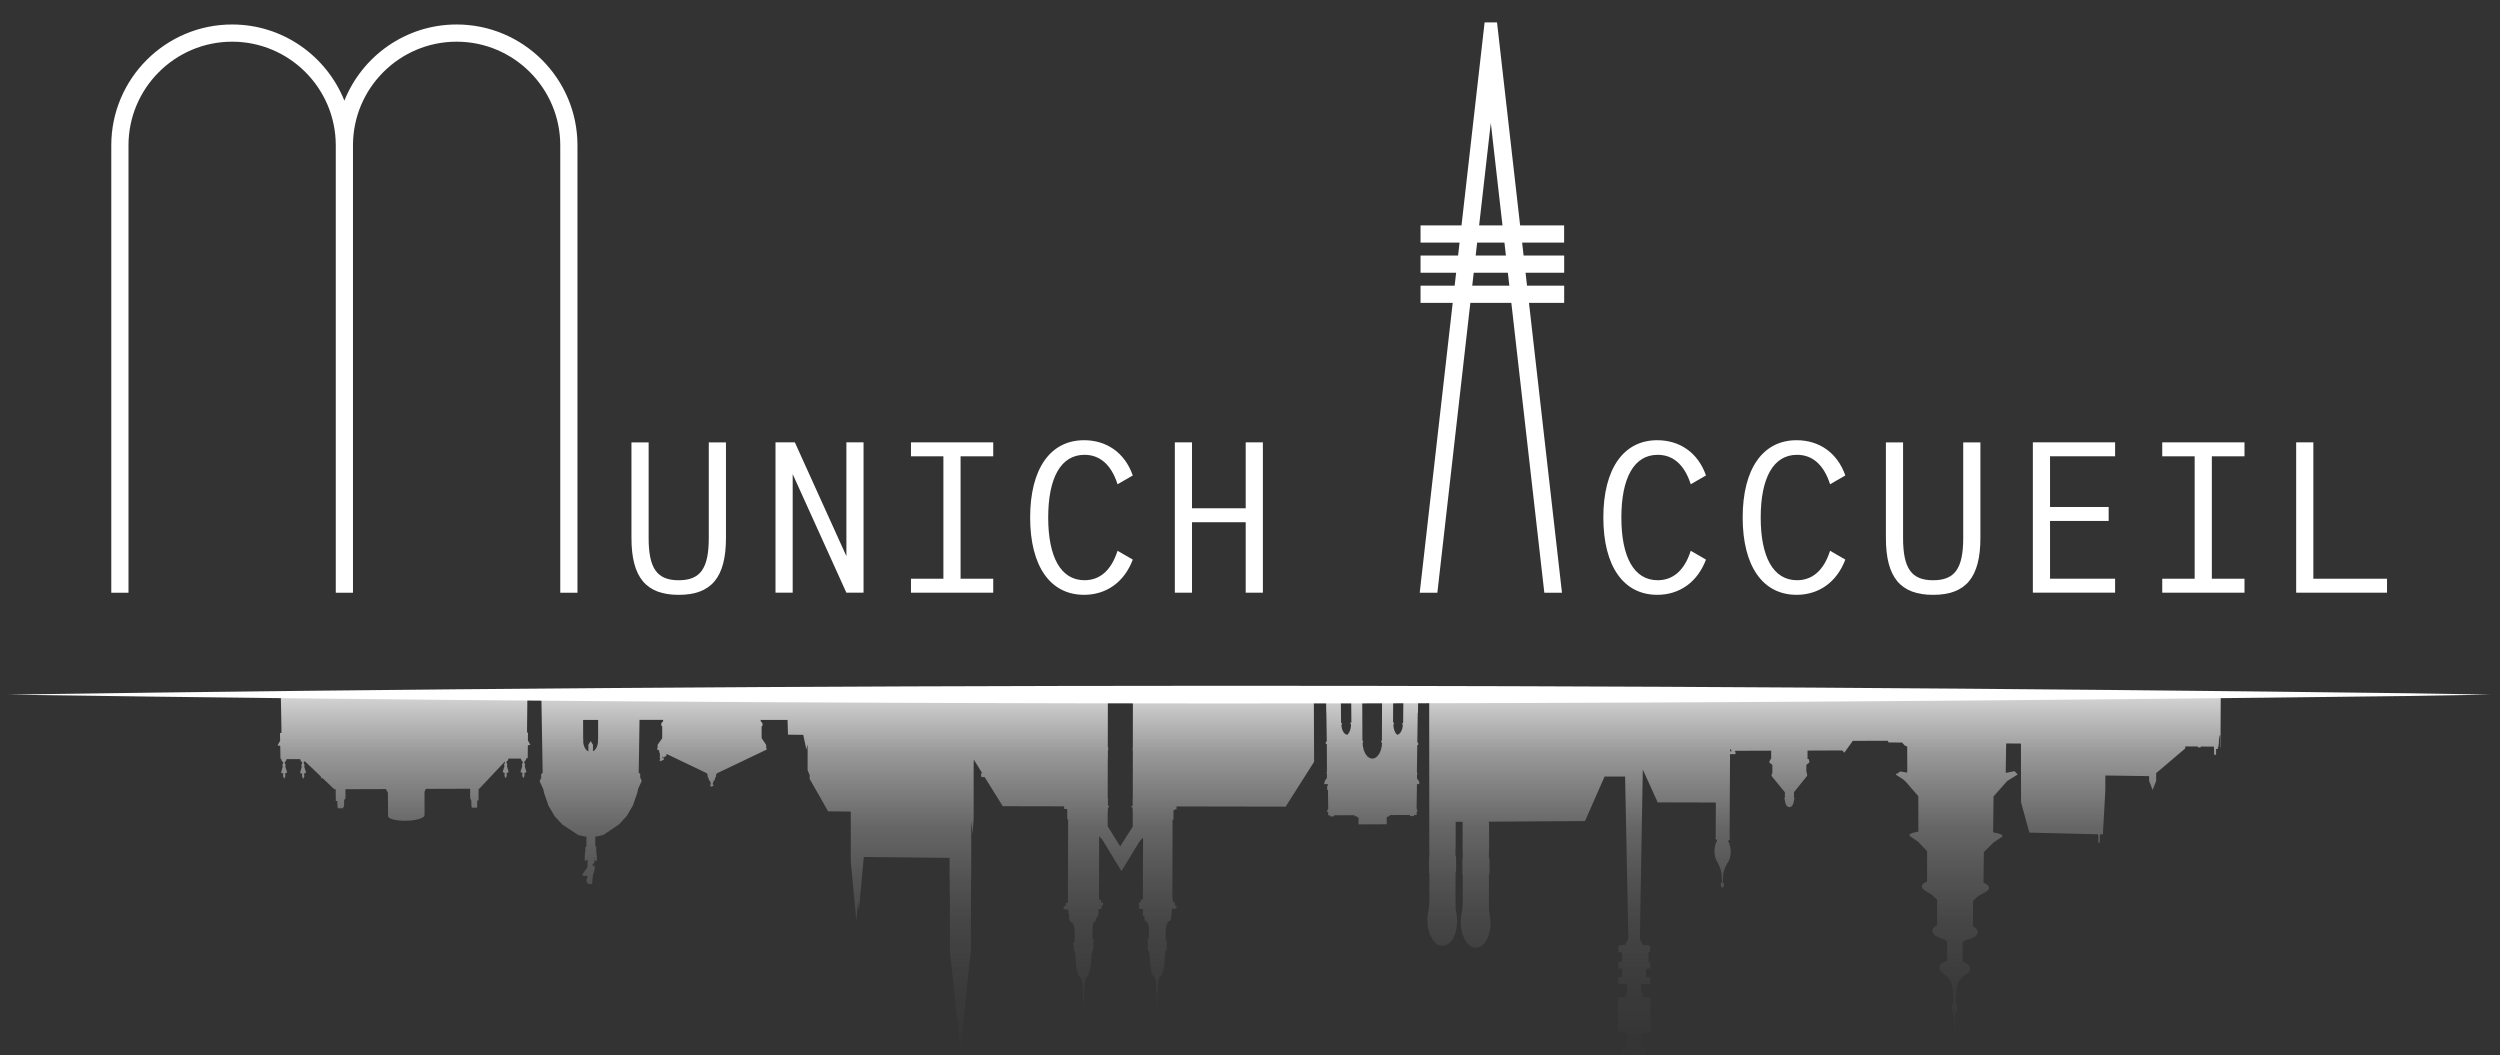 <?xml version="1.0" encoding="UTF-8" standalone="no"?>
<!DOCTYPE svg PUBLIC "-//W3C//DTD SVG 1.1//EN" "http://www.w3.org/Graphics/SVG/1.1/DTD/svg11.dtd">
<svg width="100%" height="100%" viewBox="0 0 500 211" version="1.1" xmlns="http://www.w3.org/2000/svg" xmlns:xlink="http://www.w3.org/1999/xlink" xml:space="preserve" xmlns:serif="http://www.serif.com/" style="fill-rule:evenodd;clip-rule:evenodd;stroke-linejoin:round;stroke-miterlimit:2;">
    <rect x="0" y="0" width="500" height="211" fill="#333333" stroke="none"/>
    <g transform="matrix(0.515,0,0,0.515,-29.351,-32.441)">
        <path d="M60.11,332.75C369.64,328.2 684.39,328.32 993.96,332.24L1024.08,332.75L993.96,333.26C684.38,337.18 369.65,337.3 60.11,332.75Z" style="fill:white;fill-rule:nonzero;"/>
    </g>
    <g transform="matrix(0.515,0,0,0.515,-29.351,-32.441)">
        <path d="M164.77,332.75L164.77,333.21L166.06,333.21L166.31,347.56L165.72,347.71L165.78,350.68L164.78,352.47L165.82,352.66L165.91,357.64L166.19,357.7L166.32,358.29L166.36,358.39L167,359.1L166.63,360.21L166.66,360.28L166.82,360.64L166.16,362.99L166.21,363.14L166.96,363.39L166.92,364.48L166.94,364.54L167.39,365.41L167.82,364.48L167.73,363.35L168.52,362.98L167.77,360.63L167.94,360.2L167.52,359.08L168.18,358.28L168.27,357.81L173.59,357.81L173.71,358.34L173.78,358.44L174.39,359.14L174.01,360.26L174.2,360.69L173.53,363.05L173.62,363.2L174.33,363.45L174.28,364.54L174.74,365.47L175.18,364.54L175.09,363.41L175.87,363.04L175.13,360.68L175.3,360.25L174.89,359.13L175.34,358.58L181.52,364.46L181.52,364.52L181.98,365.45L182.16,365.07L186.8,369.49L187.35,369.49L187.4,374.05L187.99,374.05L188.02,375.93L188.19,376.87L190.2,376.87L190.24,376.48L190.5,376.48L190.64,375.18L190.62,373.69L191.18,373.02L191.14,369.48L206.87,369.43L207.64,370.86L207.7,379.69L207.75,380.21L208.3,380.71L209.31,381.14L210.73,381.47L212.45,381.68L214.35,381.75L216.28,381.66L218.09,381.43L219.65,381.08L220.84,380.63L221.59,380.13L221.87,379.6L221.85,370.46L222.38,369.35L239.57,369.29L239.57,372.82L239.94,373.84L240.04,373.84L240.04,374.97L240.1,376.26L240.22,376.26L240.24,376.64L242.23,376.64L242.32,375.7L242.32,373.83L242.84,373.83L242.86,369.29L243.13,369.29L253.01,358.79L253.14,358.94L252.74,360.06L252.92,360.49L252.2,362.83L252.98,363.19L252.91,364.31L253.35,365.23L253.8,364.3L253.74,363.2L254.33,362.96L254.52,362.81L253.84,360.47L254.02,360.04L253.64,358.93L254.31,358.14L254.42,357.6L259.31,357.6L259.41,358.13L260.06,358.92L259.66,360.04L259.83,360.47L259.11,362.81L259.89,363.17L259.81,364.29L260.24,365.21L260.69,364.28L260.64,363.19L261.27,362.95L261.42,362.8L260.75,360.46L260.93,360.03L260.55,358.92L261.22,358.13L261.34,357.52L261.93,357.4L261.98,352.42L262.95,352.27L262,350.5L262.03,347.55L261.66,347.4L261.8,334.11L267.24,334.11L267.69,360.54L267.74,363.15L267.15,363.64L267.18,365.39L267.14,365.41L267.03,365.17L266.57,366.41L267.97,369.48L268.36,371.19L270.03,375.95L272.44,380.03L275.46,383.27L278.91,385.54L281.58,387.3L283.86,387.82L284.73,387.91L284.73,391.53L284.45,391.95L284.32,391.89L284.28,393.4L284.28,393.93L284.18,393.98L284.1,395.64L284.1,397.42L285.2,396.85L285.13,399.8L283.09,402.63L283.62,403.21L285.01,403.07L285.14,403.35L285.09,403.57L284.95,404.26L284.81,404.4L284.74,404.55L284.72,404.77L284.79,404.97L284.76,405.39C285.43,406.95 286.94,406.18 286.94,406.18L287.25,402.85L287.75,401.5L287.75,400.92L287.93,400.8L287.93,399.09L287.18,399.42L287.18,398.38L287.66,398.38L287.92,397.63L287.76,396.38L287.67,396.38L287.67,395.78L287.77,396.06L287.84,396.26L287.82,396.4L287.82,396.7L287.88,396.85L287.97,397.03L288.78,397.44L288.78,395.74L288.59,393.87L288.55,393.85L288.55,391.85L288.44,391.91L288.17,391.52L288.17,387.88L289.07,387.78L291.34,387.23L293.73,385.63L297.41,383.13L300.4,379.88L302.79,375.79L304.43,371.04L304.84,369.23L306.2,366.29L305.75,365.06L305.64,365.31L305.6,365.29L305.63,363.55L305.04,363.08L305.08,360.47L305.35,342.54L314.51,342.54L314.51,343.15L314.27,343.3L314.18,343.48L313.98,343.61L313.82,343.94L313.78,344.37L313.86,344.78L314.06,345.06L314.2,345.1L314.17,345.13L314.14,349.72L312.39,352.22L312.39,353.12L312.15,354.01L312.97,354.41L312.99,354.74L313.01,354.78L313.01,355.08L313.1,355.34L313.16,355.34L313.19,355.46L313.19,355.48L313.28,355.91L313.28,356.53L313.26,356.67L313.26,356.78L313.18,356.95L313.18,357.07L313.22,357.2L313.36,357.52L313.36,357.78L313.26,357.88L313.26,358.02L313.24,358.04L313.21,358.04L313.21,358.34L313.17,358.37L313.17,358.5L313.19,358.55L313.27,358.6L313.4,358.62L313.47,358.59L313.52,358.59L313.57,358.5L313.6,358.4L313.65,358.4L313.68,358.38L313.72,358.32L313.72,358.2L313.69,358.15L313.67,358.09L313.69,358.03L313.73,358.05L313.73,358.19L313.75,358.34L313.75,358.39L313.86,358.47L313.98,358.47L314.12,358.37L314.22,358.29L314.22,358.23L314.34,358.23L314.34,358.19L314.47,358.16L314.47,358.14L314.75,358.08L314.78,358.04L314.8,357.86L314.8,357.69L314.73,357.54L314.62,357.52L314.57,357.46L314.42,357.46L314.42,357.41L314.36,357.37L314.3,357.34L314.23,357.3L314.21,357.13L314.21,357.06L314.19,356.96L314.19,356.89L314.24,356.86L314.35,356.86L314.44,356.88L314.44,356.91L314.52,356.94L314.55,356.98L314.55,357.13L314.61,357.33L314.64,357.39L314.71,357.37L314.73,357.33L314.73,357.15L314.89,357.13L315,357.04L315.12,356.89L315.17,356.75L315.17,356.68L315.27,356.68L315.3,356.77L315.34,356.77L315.34,356.73L315.4,356.73L315.4,356.77L315.44,356.77L315.48,356.81L315.53,356.79L315.57,356.73L315.59,356.67L315.68,356.64L315.7,356.51L315.7,356.39L315.81,356.36L315.83,356.17L315.8,356.14L315.8,356.05L315.86,355.98L315.86,355.79L331.5,363.29L331.5,363.41L331.72,363.62L331.68,363.86L331.79,364L331.79,364.24L331.81,364.43L331.87,364.62L331.91,364.69L331.91,364.77L331.86,364.77L331.86,364.93L331.97,365.06L332.02,365.06L332.02,365.01L332.18,365.01L332.2,365.21L332.17,365.36L332.2,365.53L332.26,365.53L332.21,365.69L332.21,365.77L332.56,366.23L332.62,366.23L332.66,366.16L332.75,366.29L332.75,366.39L332.96,367L333.03,367.4L333.03,367.66L332.98,367.73L332.91,367.66L332.82,367.66L332.77,367.78L332.74,367.89L332.76,368.06L332.78,368.1L332.97,368.31L333.15,368.27L333.25,368.45L333.37,368.52L333.47,368.52L333.56,368.48L333.66,368.36L333.69,368.25L333.69,368.2L333.86,368.27L333.93,368.27L334.08,368.12L334.08,367.84L333.88,367.64L333.81,367.64L333.81,367.29L334.04,366.55L334.08,366.55L334.12,366.15L334.3,366.12L334.36,366.16L334.43,366.12L334.45,365.95L334.51,365.95L334.55,365.97L334.61,365.92L334.63,365.79L334.58,365.67L334.58,365.58L334.65,365.56L334.69,365.51L334.69,365.36L334.64,365.32L334.62,365.26L334.62,365.21L334.66,365.19L334.66,365.01L334.68,364.94L334.9,364.91L334.94,364.95L334.98,364.95L334.98,364.89L334.97,364.75L335,364.63L335.05,364.55L335.07,364.3L335.07,363.92L335.17,363.92L335.21,363.85L335.14,363.72L335.14,363.64L335.29,363.44L335.38,363.39L335.38,363.33L354.77,354.07L354.53,353.17L354.53,352.27L352.78,349.67L352.75,345.18L352.72,345.15L352.85,345.11L353.05,344.83L353.14,344.42L353.1,343.99L352.94,343.66L352.79,343.56L352.69,343.35L352.45,343.2L352.42,343.2L352.42,342.58L362.84,342.58L362.84,342.66L363,348.3L368.98,348.37L368.98,348.62L370.16,354.15L370.44,352.67L370.47,352.83L370.63,352.08L370.63,362.11L371.43,364.03L371.43,365.48L378.58,378.07L387.37,378.17L387.39,378.25L387.39,397.54L389.55,420.57L390.24,413.12L390.54,416.38L392.45,395.79L425.77,396.16L425.77,404.56L425.83,405.22L425.83,410.8L425.89,410.97L425.89,432.38L429.97,470.27L434.05,431.75L434.05,409.83L434.11,409.67L434.11,404.09L434.17,402.92L434.17,383.24L434.26,382.14L434.65,386.93L435.11,381.07L435.11,360.4L435.14,359.09L435.14,357.94L435.19,357.94L435.19,358.02L438.45,363.27L438.45,363.34L437.91,363.34L438.12,364.77L439.38,364.77L446.41,376.08L470.25,376.13L470.25,377.14L471.37,377.17L471.37,377.4L471.45,377.4L471.45,381.21L471.8,381.21L471.73,407.79L471.73,408.33L471.71,413.61L471.19,413.67L471.19,413.77L470.85,413.81L470.85,414.83L470.06,414.94L470.06,416.06L471.95,416.36L471.95,417.95L472.18,417.99L472.21,418.53L472.18,418.74L472.15,419.23L472.18,419.71L472.25,420.15L472.37,420.52L472.52,420.8L472.7,420.96L472.9,420.99L473.1,421.07L473.3,421.22L473.49,421.43L473.67,421.71L473.83,422.04L473.97,422.42L474.09,422.84L474.19,423.3L474.26,423.79L474.31,424.3L474.34,424.83L474.34,429.02L474.32,429.02L473.78,429.12L473.78,429.85L474.1,430.18L473.95,430.49L473.95,430.79L473.98,431.09L474,431.36L474.02,431.6L474.04,431.8L474.06,431.97L474.08,432.1L474.1,432.19L474.12,432.25L474.68,432.81L474.68,433.11L474.46,433.58L474.46,434.13L474.68,434.19L474.68,434.65L474.72,435.94L474.81,437.18L474.94,438.35L475.11,439.41L475.32,440.35L475.56,441.15L475.82,441.8L476.11,442.28L476.41,442.58L476.72,442.7L476.82,442.73L477.4,445.01L477.78,454.94L478.21,444.91L478.75,442.7L478.82,442.68L479.08,442.56L479.33,442.26L479.57,441.78L479.79,441.13L480.04,440.33L480.27,439.42L480.47,438.4L480.64,437.27L480.77,436.07L480.86,434.81L480.9,433.55L481.11,432.93L481.11,432.56L481.46,432.2L481.46,432.18L481.48,432.18L481.5,432.11L481.52,432L481.54,431.85L481.54,431.67L481.57,431.45L481.57,431.2L481.6,430.92L481.6,430.61L481.63,430.28L481.63,429.92L481.65,429.57L481.44,429.11L481.79,428.68L481.79,427.96L481.26,427.85L481.26,423.78L481.29,423.25L481.34,422.73L481.42,422.23L481.51,421.75L481.63,421.3L481.74,421.14L481.91,420.98L482.09,420.89L482.25,420.85L482.4,420.69L482.53,420.42L482.63,420.05L482.69,419.61L482.69,419.55L482.83,419.48L482.99,419.27L483.13,418.96L483.19,418.77L483.49,418.77L483.55,416.69L483.55,416.41L483.57,416.15L483.57,416.12L484.82,415.94L484.82,414.82L484.42,414.76L485.35,414.63L485.35,413.56L484.61,413.46L484.61,412.49L483.79,412.38L483.79,407.25L483.8,406.73L483.84,387.72L484.99,388.95L492.51,401.29L499.52,389.77L500.9,388.25L500.84,406.66L500.84,407.18L500.82,412.3L500.01,412.41L500.01,413.38L499.27,413.48L499.27,414.55L499.94,414.64L499.32,414.73L499.32,415.84L500.85,416.06L500.85,418.64L501.38,418.64L501.4,418.72L501.4,419.47L501.47,419.91L501.57,420.28L501.71,420.55L501.86,420.71L502.02,420.74L502.2,420.83L502.38,420.98L502.54,421.19L502.7,421.47L502.84,421.8L502.97,422.18L503.07,422.6L503.12,422.87L503.14,423.08L503.16,423.61L503.16,427.66L502.63,427.77L502.63,428.48L502.9,428.81L502.74,428.84L502.74,430.96L502.75,431.21L502.75,431.76L502.76,431.87L502.76,431.96L503.25,432.45L503.25,432.67L503.37,433.81L503.46,433.83L503.48,434.54L503.56,435.79L503.68,436.98L503.79,438L503.94,439.06L504.12,440L504.33,440.8L504.56,441.44L504.81,441.91L505.07,442.21L505.34,442.32L505.43,442.34L505.96,444.57L506.32,454.47L506.74,444.6L507.31,442.33L507.41,442.31L507.7,442.19L507.98,441.89L508.25,441.41L508.5,440.76L508.73,439.96L508.93,439.02L509.09,437.96L509.22,436.8L509.31,435.57L509.36,434.29L509.36,433.83L509.56,433.78L509.56,433.23L509.4,432.53L510,431.92L510,431.9L510.02,431.85L510.02,431.76L510.04,431.63L510.04,431.46L510.06,431.26L510.06,431.03L510.08,430.76L510.08,430.47L510.1,430.17L509.94,429.85L510.23,429.54L510.23,428.81L509.73,428.71L509.94,428.44L509.94,427.73L509.7,427.68L509.7,424.55L509.73,424.02L509.78,423.51L509.85,423.02L509.95,422.56L510.07,422.14L510.21,421.76L510.36,421.44L510.53,421.16L510.71,420.95L510.9,420.8L511.1,420.71L511.28,420.68L511.45,420.52L511.59,420.25L511.7,419.88L511.77,419.44L511.8,418.96L511.78,418.61L511.96,418.61L512.03,416.83L512.03,416.59L512.05,416.37L512.05,416.18L512.07,416.09L513.87,415.8L513.87,414.69L513.11,414.59L513.11,414.53L513.24,414.51L513.24,413.44L512.51,413.35L512.51,412.38L512.28,412.35L512.28,408.16L512.29,407.62L512.35,381.31L512.71,381.31L512.71,377.55L513.26,377.55L513.26,377.32L513.89,377.32L513.89,376.24L512.75,376.19L512.75,376.17L556.27,376.25L556.28,376.25L567.32,358.85L567.22,334.09L571.96,334.09L572.05,339.82L572.08,339.82L572.25,350.91L571.86,351.13L571.86,351.9L572.26,351.92L572.31,362.7L572.05,363.3L572.31,363.3L572.31,365.11L571.51,366.23L571.27,367.18L571.27,367.51L572.67,367.51L572.67,367.93L572.39,368.32L572.41,369.76L572.7,369.76L572.81,377.04L572.18,378.24L572.78,378.24L572.8,379.62L573.44,379.62L573.44,380.03L574.98,380.03L575.15,379.61L583.01,379.58L583.01,379.99L583.92,379.99L583.92,380.38L584.57,380.38L584.57,383.14L595.52,383.1L595.54,380.22L596.19,380.22L596.19,379.92L596.68,379.92L596.68,379.52L604.47,379.49L604.64,379.9L606.17,379.9L606.17,379.49L607.14,379.49L607.16,378.16L607.56,378.16L607.12,376.9L607.26,367.5L608.17,367.5L608.18,366.82L608,366.33L607.27,365.28L607.29,363.56L607.55,363.56L607.24,362.91L607.39,352.3L607.76,352.3L607.76,351.44L607.4,351.31L607.57,339.89L607.66,339.86L607.74,334.11L611.93,334.11L612.02,334.26L612.06,392.82L612.09,392.82L612.09,395.75L611.98,395.75L611.98,395.88L611.97,396.22L611.97,402.02L611.98,402.09L612.1,402.09L612.1,413.48L612,414.21L611.85,415.78L611.85,416.32L611.71,416.77L611.42,418.43L611.32,420.05L611.32,420.15L611.34,420.66L611.39,421.87L611.63,423.55L612.04,425.12L612.61,426.55L613.32,427.79L613.83,428.49L614.56,429.31L615.36,429.87L616.2,430.16L616.72,430.27L617.6,430.21L618.04,430.13L618.62,429.93L618.99,429.8L619.88,429.2L620.69,428.34L621.4,427.25L621.98,425.95L622.43,424.48L622.72,422.88L622.85,421.19L622.81,419.47L622.61,417.76L622.25,415.76L622.25,401.83L622.44,401.83L622.44,401.63L622.46,401.23L622.46,400.65L622.47,399.93L622.47,397.49L622.46,396.77L622.46,396.18L622.44,395.76L622.42,395.54L622.23,395.54L622.23,392.75L622.3,392.75L622.3,382.15L625,382.13L625,393.57L625.04,393.57L625.04,396.49L624.93,396.49L624.93,396.62L624.92,396.96L624.92,402.48L624.93,402.76L624.93,402.83L625.05,402.83L625.05,414.22L624.96,414.96L624.8,416.53L624.8,417.07L624.67,417.52L624.38,419.18L624.28,420.8L624.28,420.9L624.3,421.41L624.34,422.63L624.59,424.3L625,425.87L625.57,427.3L626.27,428.53L626.79,429.23L627.52,430.05L628.32,430.61L629.16,430.9L629.68,431.01L630.56,430.95L631,430.86L631.58,430.66L631.95,430.54L632.84,429.94L633.65,429.08L634.36,427.99L634.95,426.69L635.4,425.22L635.69,423.62L635.82,421.93L635.78,420.21L635.58,418.49L635.22,416.5L635.22,402.57L635.41,402.57L635.41,402.37L635.43,401.97L635.43,401.39L635.44,400.68L635.44,398.24L635.43,397.52L635.43,396.93L635.41,396.51L635.41,396.29L635.21,396.29L635.21,393.5L635.28,393.5L635.28,382.9L635.11,382.09L672.53,381.85L680.13,364.57L688.1,364.57L689.36,427.41L688.21,429.9L686.16,430.08L685.47,430.38L685.47,432.6L686.34,432.87L686.98,432.94L686.98,436.36L686.08,436.47L685.49,436.64L685.49,439.01L686.32,439.18L686.98,439.23L686.98,442.37L686.05,442.42L685.4,442.51L685.4,445.04L686.87,445.15L688.94,445.18L688.94,448.25L688.02,450.25L685.33,450.3L685.33,463.75L686.15,464.01L687.6,464.11L688.93,464.15L688.93,470.03L687.43,470.24L686.89,470.46L686.89,472.59L687.65,472.96L688.69,473.08L690.04,473.14L690.06,495.97L690.56,496.43L690.59,516.35L690.77,516.59L690.79,538.4L691.09,538.96L691.71,539.18L692.11,539.09L692.28,538.99L692.6,538.42L692.6,537.95L692.58,516.65L692.78,516.38L692.78,515.8L692.76,496.46L693.22,496.03L693.25,495.3L693.22,473.14L695.58,472.94L696.21,472.62L696.21,470.49L695.42,470.17L694.28,470.05L694.28,464.17L697.41,463.96L697.98,463.78L697.98,457.12L697.96,450.32L695.33,450.26L694.26,447.83L694.26,445.2L697.14,445.13L697.8,445.06L697.8,442.53L696.22,442.4L696.22,439.26L697.26,439.16L697.88,439.03L697.88,436.66L697.15,436.47L697.2,435.76L697.2,432.84L697.84,432.62L697.84,430.4L697.02,430.08L694.92,429.93L693.83,427.58L694.97,361.84L700.75,374.59L700.62,374.32L700.64,374.63L700.87,374.63L700.87,374.6L723.34,374.66L723.34,375.55L723.32,379.98L723.3,383.86L723.3,384.41L723.28,388.46L722.99,388.49L723.79,389.33L723.79,389.63L723.56,390.05L723.39,390.07L723.39,390.37L723,391.61L722.81,392.99L722.84,394.42L723.07,395.79L723.5,397.02L724.1,398.03L724.83,399.65L725.36,401.19L725.57,402.48L725.74,405.61L725.58,405.68L725.37,405.91L725.28,406.24L725.23,406.57L725.28,406.91L725.37,407.25L725.41,407.33L725.6,407.57L725.74,407.65L725.82,407.65L725.93,407.67L726,407.67L726.15,407.58L726.36,407.35L726.45,407.02L726.5,406.69L726.45,406.35L726.36,406.01L726.32,405.94L726.13,405.7L726,405.63L726.2,402.55L726.22,402.46L726.43,401.29L726.99,399.82L727.75,398.28L728.37,397.34L728.82,396.15L729.07,394.79L729.11,393.35L728.93,391.93L728.55,390.63L728.55,390.33L728.3,390.13L728.29,390.13L728.15,389.85L728.15,389.55L728.97,388.77L728.68,388.56L728.7,384.62L728.7,384.07L728.75,375.65L728.75,375.1L728.85,355.87L730.89,355.87L730.96,355.82L730.96,354.88L730.55,354.88L730.9,354.57L744.84,354.52L744.82,357.83L744.51,357.87L744.11,358.8L744.11,359.14L745.29,360.06L745.29,363.07L744.97,364L744.97,364.34L750.15,370.67L750.15,372.81L750,372.84L749.96,373.22L749.96,373.39L750.15,373.43L750.15,373.79L750.21,374.2L750.28,374.59L750.38,374.96L750.51,375.3L750.66,375.6L750.83,375.86L751.03,376.07L751.24,376.23L751.46,376.34L751.72,376.41L751.82,376.43L752.01,376.43L752.1,376.41L752.37,376.34L752.58,376.23L752.79,376.07L752.98,375.86L753.16,375.6L753.31,375.3L753.44,374.96L753.54,374.59L753.62,374.2L753.66,373.79L753.66,373.43L753.86,373.38L753.86,372.83L753.68,372.79L753.68,370.65L758.79,364.29L758.79,363.95L758.65,362.95L758.49,362.92L758.49,360.03L759.65,359.1L759.65,358.76L759.46,357.83L758.95,357.76L758.95,354.48L772.41,354.43L773.24,355.3L776.52,350.71L790.08,350.67L790.43,351.32L795.68,351.36L796.68,352.51L797.65,352.91L797.69,361.93L797.6,363.05L794.91,362.58L793.67,363.55L793.36,363.34L793.28,363.86L796.01,365.62L797.07,366.54L801.96,372.21L801.99,385.97L801.64,386.02L799.59,386.49L798.54,387.04L798.66,387.64L801.93,389.92L805.38,393.55L805.38,405.32L805.37,405.32L803.95,406.11L803.3,407.01L803.52,407.97L804.66,408.93L807.42,410.62L809.28,412.45L809.26,422.3L808.65,422.6L807.73,423.41L807.35,424.32L807.57,425.28L808.41,426.22L809.83,427.06L811.75,427.74L812.02,427.82L813.16,428.71L813.13,436.18L813.08,436.18L811.88,436.62L810.95,437.21L810.34,437.93L810.11,438.72L810.29,439.54L810.88,440.33L813.34,442.44L814.6,444.31L815.39,447.31L815.58,452.17L815.09,453.01L815.06,453.17L814.89,454.41L815.12,455.63L815.16,455.78L815.25,455.92L815.69,456.56L815.95,467.33L816.32,456.61L816.8,455.97L816.88,455.83L817.12,454.66L817.15,454.47L816.99,453.22L816.95,453.06L816.48,452.21L816.71,447.4L817.56,444.41L818.85,442.64L821.53,440.58L822.04,439.81L822.12,438.99L821.8,438.18L821.11,437.43L820.1,436.79L819.13,436.41L819.18,428.9L820.32,428.1L821.15,427.91L822.98,427.3L824.29,426.5L824.99,425.59L825.07,424.63L824.55,423.7L823.49,422.85L823.16,422.69L823.25,412.78L825.08,411.09L828.43,409.23L829.38,408.3L829.38,407.34L828.51,406.41L827.28,405.78L827.41,393.93L831.23,390.12L834.66,387.85L834.47,387.25L833.1,386.68L831.01,386.23L831.19,372.27L836.47,366.32L840.56,363.76L839.33,362.47L836.17,363.11L835.91,363.04L836.09,351.71L841.82,351.76L841.87,374.6L845.09,386.34L871.76,386.99L871.76,387.33L871.88,387.33L871.88,390.27L872.41,390.27L872.46,390.1L872.46,387.28L872.54,387.01L873.64,387.04L874.6,369.92L874.6,364.16L891.6,364.4L891.6,366.1L891.61,366.25L892.95,369.78L894.34,366.29L894.34,363.24L905.34,353.89L905.64,353.56L905.64,352.86L910.55,352.9L910.55,353.25L911.65,353.25L911.65,352.91L916.74,352.95L916.74,353.33L916.78,353.36L916.83,354.03L916.83,355.32L916.85,356.08L916.88,356.11L917.48,356.11L917.6,356.2L917.62,353.86L918.24,353.86L918.56,351.53L918.56,353.19L918.69,353.27L918.71,350.49L918.97,348.62L919.2,348.62L919.17,353.24L919.31,353.32L919.34,348.62L919.41,332.89L164.77,332.89L164.77,332.75ZM271.81,334.63L271.72,334.55L271.66,334.49L270.87,334.49L270.87,334.14L271.81,334.14L271.81,334.63ZM289.27,342.54L289.27,349.8L289.23,349.8L289.23,350.33L289.18,350.8L289.18,350.83L289.25,350.9L289.13,351.9L288.85,352.88L288.43,353.71L287.91,354.34L287.31,354.74L287.27,354.74L287.27,352.22L286.62,351.2L286.62,351L286.14,351L286.14,351.2L285.5,352.21L285.5,354.77L285.41,354.75L284.81,354.36L284.29,353.73L283.87,352.9L283.59,351.92L283.46,350.92L283.48,350.92L283.48,350.9L283.52,350.86L283.55,350.86L283.55,350.84L283.49,350.37L283.49,349.83L283.46,349.83L283.44,342.57L289.28,342.57L289.27,342.54ZM496.95,334.14L496.93,353.28L496.86,353.28L496.86,354.37L496.93,354.37L496.91,372.91L496.86,372.91L496.86,375.94L496.43,375.94L496.43,376.58L496.85,376.6L496.85,378.42L496.9,378.42L496.9,384.02L495.42,386.34L494.47,387.83L493.95,388.64L493.21,389.81L492.96,390.2L492.92,390.26L492.89,390.31L492.86,390.35L492.84,390.38L492.84,390.4L492.83,390.4L492.49,390.93L492.02,391.68L487.16,383.9L487.16,378.4L487.24,378.4L487.24,376.57L487.64,376.57L487.64,375.91L487.25,375.91L487.25,372.86L487.17,372.86L487.19,357.58L487.24,357.58L487.24,354.29L487.36,354.27L487.36,353.19L487.2,353.17L487.23,334.12L496.93,334.12L496.95,334.14ZM581.8,343.59L581.45,343.59L581.45,344.22L581.68,344.24L581.59,345.43L581.32,346.56L580.89,347.52L580.32,348.26L580.21,348.34L579.74,348.24L579.16,347.84L578.65,347.2L578.26,346.36L578.01,345.38L577.92,344.33L578.11,344.33L578.11,343.78L577.8,343.75L577.71,334.9L578.01,334.9L578.01,334.14L581.73,334.14L581.8,343.59ZM593.33,335.35L593.71,335.35L593.66,350.65L593.38,350.65L593.38,351.07L593.68,351.54L593.6,352.75L593.24,354.33L592.64,355.69L591.85,356.73L590.93,357.39L589.93,357.62L588.94,357.4L588.01,356.74L587.22,355.7L586.62,354.34L586.26,352.76L586.18,351.41L586.36,351.07L586.36,350.65L586.08,350.65L586.02,335.34L586.4,335.34L586.4,334.14L593.34,334.14L593.34,335.35L593.33,335.35ZM601.69,334.92L601.99,334.92L601.9,343.75L601.6,343.78L601.6,344.33L601.78,344.33L601.69,345.38L601.44,346.36L601.05,347.2L600.55,347.84L599.97,348.25L599.55,348.34L599.46,348.27L598.89,347.53L598.46,346.57L598.19,345.44L598.1,344.25L598.32,344.23L598.32,343.6L597.98,343.6L598.04,334.15L601.68,334.15L601.68,334.94L601.69,334.92ZM729.54,354.76L728.87,354.76L728.87,353.71L729.54,354.76Z" style="fill:url(#_Linear1);fill-rule:nonzero;"/>
    </g>
    <g transform="matrix(0.515,0,0,0.515,-29.351,-32.441)">
        <path d="M302.22,271.9L302.22,234.79L308.89,234.79L308.89,271.9C308.89,283.74 312.14,288.33 320.57,288.33C329,288.33 332.25,283.74 332.25,271.9L332.25,234.79L338.92,234.79L338.92,271.9C338.92,287.25 333.25,294 320.57,294C307.89,294 302.22,287.24 302.22,271.9Z" style="fill:white;fill-rule:nonzero;"/>
    </g>
    <g transform="matrix(0.515,0,0,0.515,-29.351,-32.441)">
        <path d="M392.35,234.78L392.35,293.16L385.68,293.16L364.83,247.12L364.83,293.16L358.16,293.16L358.16,234.78L365.67,234.78L385.69,278.98L385.69,234.78L392.36,234.78L392.35,234.78Z" style="fill:white;fill-rule:nonzero;"/>
    </g>
    <g transform="matrix(0.515,0,0,0.515,-29.351,-32.441)">
        <path d="M430.03,240.2L430.03,287.74L442.71,287.74L442.71,293.16L410.77,293.16L410.77,287.74L423.36,287.74L423.36,240.2L410.77,240.2L410.77,234.78L442.71,234.78L442.71,240.2L430.03,240.2Z" style="fill:white;fill-rule:nonzero;"/>
    </g>
    <g transform="matrix(0.515,0,0,0.515,-29.351,-32.441)">
        <path d="M457.05,263.97C457.05,245.04 464.89,233.95 477.98,233.95C486.57,233.95 493.74,238.62 496.91,247.63L490.99,251.05C488.41,242.96 483.73,239.62 478.15,239.62C468.89,239.62 464.06,248.71 464.06,263.97C464.06,279.23 468.9,288.32 478.15,288.32C483.74,288.32 488.41,284.98 490.99,276.89L496.91,280.31C493.57,289.15 486.57,293.99 477.98,293.99C464.89,293.99 457.05,282.9 457.05,263.97Z" style="fill:white;fill-rule:nonzero;"/>
    </g>
    <g transform="matrix(0.515,0,0,0.515,-29.351,-32.441)">
        <path d="M547.43,234.78L547.43,293.16L540.76,293.16L540.76,265.8L519.91,265.8L519.91,293.16L513.24,293.16L513.24,234.78L519.91,234.78L519.91,260.38L540.76,260.38L540.76,234.78L547.43,234.78Z" style="fill:white;fill-rule:nonzero;"/>
    </g>
    <g transform="matrix(0.515,0,0,0.515,-29.351,-32.441)">
        <path d="M679.65,263.97C679.65,245.04 687.49,233.95 700.58,233.95C709.17,233.95 716.34,238.62 719.51,247.63L713.59,251.05C711,242.96 706.33,239.62 700.75,239.62C691.49,239.62 686.65,248.71 686.65,263.97C686.65,279.23 691.49,288.32 700.75,288.32C706.34,288.32 711.01,284.98 713.59,276.89L719.51,280.31C716.17,289.15 709.17,293.99 700.58,293.99C687.49,293.99 679.65,282.9 679.65,263.97Z" style="fill:white;fill-rule:nonzero;"/>
    </g>
    <g transform="matrix(0.515,0,0,0.515,-29.351,-32.441)">
        <path d="M733.76,263.97C733.76,245.04 741.6,233.95 754.69,233.95C763.28,233.95 770.45,238.62 773.62,247.63L767.7,251.05C765.11,242.96 760.44,239.62 754.86,239.62C745.6,239.62 740.76,248.71 740.76,263.97C740.76,279.23 745.6,288.32 754.86,288.32C760.45,288.32 765.12,284.98 767.7,276.89L773.62,280.31C770.28,289.15 763.28,293.99 754.69,293.99C741.6,293.99 733.76,282.9 733.76,263.97Z" style="fill:white;fill-rule:nonzero;"/>
    </g>
    <g transform="matrix(0.515,0,0,0.515,-29.351,-32.441)">
        <path d="M789.38,271.9L789.38,234.79L796.05,234.79L796.05,271.9C796.05,283.74 799.3,288.33 807.73,288.33C816.16,288.33 819.41,283.74 819.41,271.9L819.41,234.79L826.08,234.79L826.08,271.9C826.08,287.25 820.41,294 807.73,294C795.05,294 789.38,287.24 789.38,271.9Z" style="fill:white;fill-rule:nonzero;"/>
    </g>
    <g transform="matrix(0.515,0,0,0.515,-29.351,-32.441)">
        <path d="M853.12,240.19L853.12,259.88L875.89,259.88L875.89,265.3L853.12,265.3L853.12,287.73L878.39,287.73L878.39,293.15L846.45,293.15L846.45,234.77L878.39,234.77L878.39,240.19L853.12,240.19Z" style="fill:white;fill-rule:nonzero;"/>
    </g>
    <g transform="matrix(0.515,0,0,0.515,-29.351,-32.441)">
        <path d="M915.96,240.2L915.96,287.74L928.64,287.74L928.64,293.16L896.7,293.16L896.7,287.74L909.29,287.74L909.29,240.2L896.7,240.2L896.7,234.78L928.64,234.78L928.64,240.2L915.96,240.2Z" style="fill:white;fill-rule:nonzero;"/>
    </g>
    <g transform="matrix(0.515,0,0,0.515,-29.351,-32.441)">
        <path d="M983.99,287.74L983.99,293.16L948.71,293.16L948.71,234.78L955.38,234.78L955.38,287.74L983.99,287.74Z" style="fill:white;fill-rule:nonzero;"/>
    </g>
    <g transform="matrix(0.515,0,0,0.515,-29.351,-32.441)">
        <path d="M234.32,72.5C214.57,72.5 197.65,84.77 190.73,102.08C183.81,84.77 166.89,72.5 147.14,72.5C121.26,72.5 100.21,93.55 100.21,119.43L100.21,293.17L106.89,293.17L106.89,119.43C106.89,97.24 124.95,79.18 147.14,79.18C169.33,79.18 187.39,97.24 187.39,119.43L187.39,293.17L194.07,293.17L194.07,119.43C194.07,97.24 212.13,79.18 234.32,79.18C256.51,79.18 274.57,97.24 274.57,119.43L274.57,293.17L281.25,293.17L281.25,119.43C281.25,93.55 260.2,72.5 234.32,72.5Z" style="fill:white;fill-rule:nonzero;"/>
    </g>
    <g transform="matrix(0.515,0,0,0.515,-29.351,-32.441)">
        <path d="M664.42,157.21L664.42,150.53L647.33,150.53L638.36,71.68L633.54,71.68L624.57,150.53L608.66,150.53L608.66,157.21L623.81,157.21L623.24,162.23L608.66,162.23L608.66,168.91L622.48,168.91L621.91,173.93L608.66,173.93L608.66,180.61L621.15,180.61L608.34,293.17L615.19,293.17L628,180.61L643.92,180.61L656.73,293.17L663.58,293.17L650.77,180.61L664.44,180.61L664.44,173.93L650.01,173.93L649.44,168.91L664.44,168.91L664.44,162.23L648.68,162.23L648.11,157.21L664.44,157.21L664.42,157.21ZM635.94,110.67L640.48,150.53L631.41,150.53L635.95,110.67L635.94,110.67ZM643.14,173.93L628.74,173.93L629.31,168.91L642.57,168.91L643.14,173.93ZM641.81,162.23L630.07,162.23L630.64,157.21L641.24,157.21L641.81,162.23Z" style="fill:white;fill-rule:nonzero;"/>
    </g>
    <defs>
        <linearGradient id="_Linear1" x1="0" y1="0" x2="1" y2="0" gradientUnits="userSpaceOnUse" gradientTransform="matrix(1.26371e-14,-206.38,206.38,1.26371e-14,542.1,539.13)"><stop offset="0" style="stop-color:white;stop-opacity:0"/><stop offset="0.31" style="stop-color:white;stop-opacity:0"/><stop offset="0.46" style="stop-color:white;stop-opacity:0.04"/><stop offset="0.57" style="stop-color:white;stop-opacity:0.09"/><stop offset="0.66" style="stop-color:white;stop-opacity:0.16"/><stop offset="0.75" style="stop-color:white;stop-opacity:0.25"/><stop offset="0.82" style="stop-color:white;stop-opacity:0.37"/><stop offset="0.89" style="stop-color:white;stop-opacity:0.5"/><stop offset="0.95" style="stop-color:white;stop-opacity:0.66"/><stop offset="1" style="stop-color:white;stop-opacity:0.8"/></linearGradient>
    </defs>
</svg>
